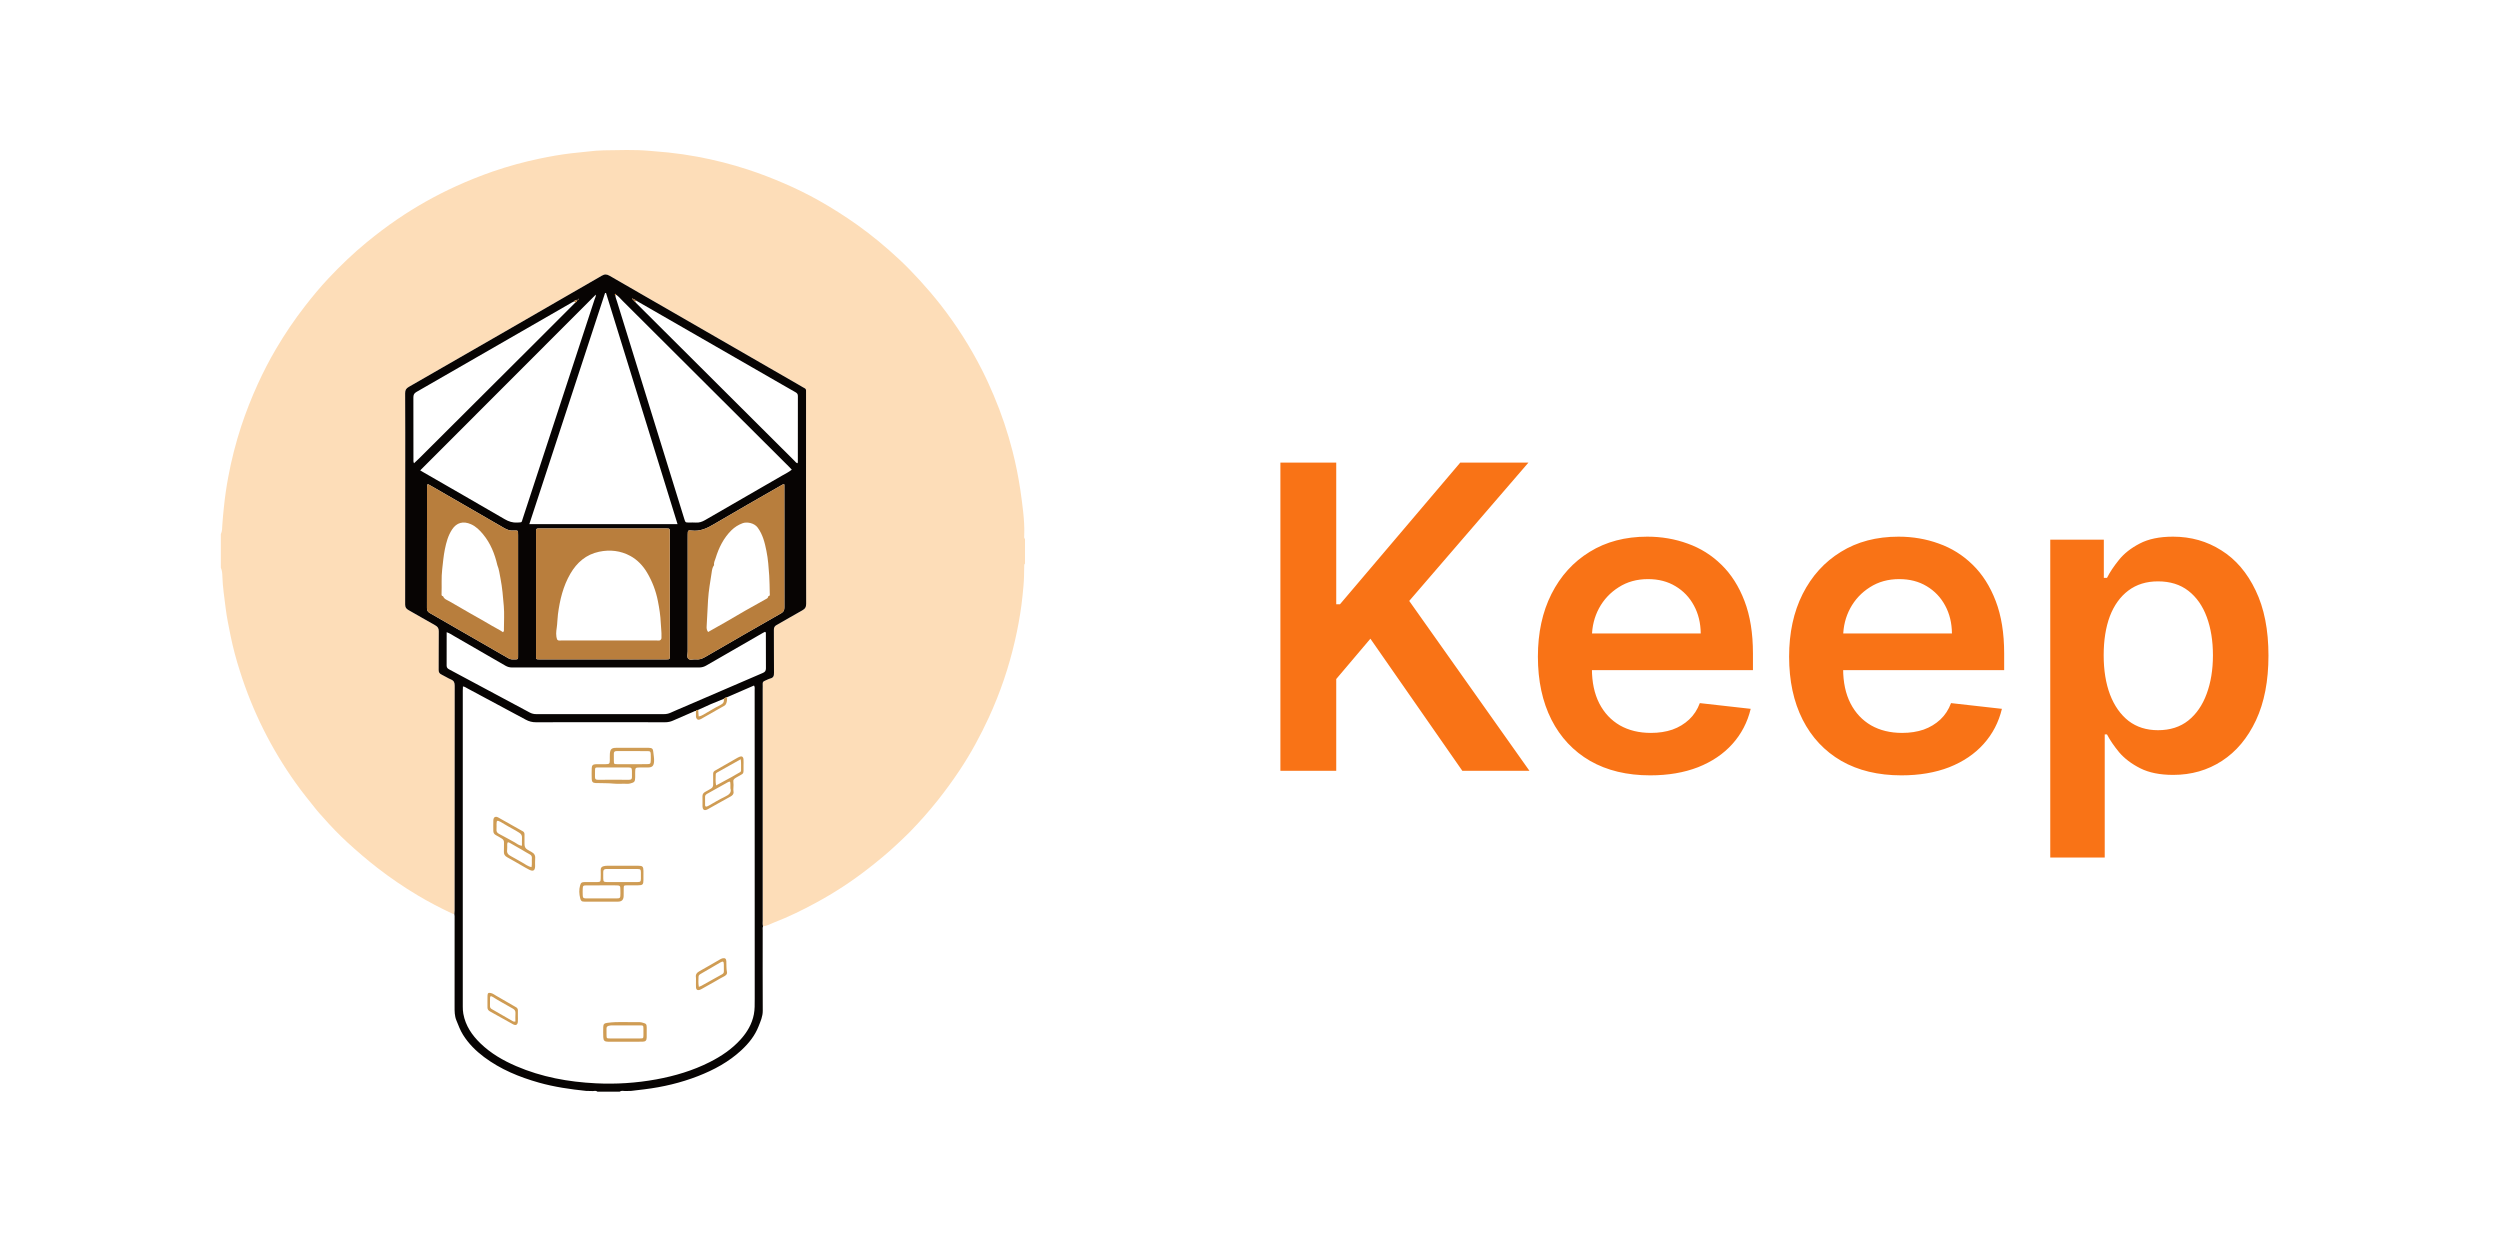 <svg width="600" height="300" viewBox="0 0 600 300" fill="none" xmlns="http://www.w3.org/2000/svg">
<path d="M307.296 185V111.029H320.696V145.017H321.599L350.458 111.029H366.819L338.213 144.222L367.072 185H350.963L328.895 153.288L320.696 162.968V185H307.296ZM396.039 186.084C390.477 186.084 385.673 184.928 381.628 182.616C377.607 180.281 374.513 176.982 372.346 172.72C370.178 168.434 369.095 163.389 369.095 157.586C369.095 151.879 370.178 146.871 372.346 142.561C374.537 138.226 377.595 134.855 381.52 132.447C385.445 130.015 390.056 128.799 395.353 128.799C398.772 128.799 401.999 129.353 405.033 130.461C408.091 131.545 410.788 133.23 413.123 135.518C415.483 137.805 417.337 140.719 418.686 144.258C420.034 147.774 420.708 151.964 420.708 156.828V160.837H375.235V152.024H408.175C408.151 149.52 407.609 147.292 406.55 145.342C405.49 143.367 404.009 141.814 402.107 140.683C400.229 139.551 398.038 138.985 395.534 138.985C392.861 138.985 390.513 139.635 388.491 140.935C386.468 142.212 384.891 143.897 383.759 145.992C382.651 148.063 382.085 150.338 382.061 152.818V160.512C382.061 163.738 382.651 166.507 383.831 168.819C385.011 171.106 386.661 172.864 388.779 174.092C390.898 175.296 393.379 175.898 396.22 175.898C398.122 175.898 399.844 175.633 401.385 175.104C402.926 174.55 404.262 173.743 405.394 172.684C406.526 171.624 407.381 170.312 407.958 168.747L420.167 170.119C419.396 173.346 417.927 176.163 415.76 178.571C413.617 180.955 410.872 182.809 407.525 184.133C404.178 185.433 400.349 186.084 396.039 186.084ZM456.33 186.084C450.768 186.084 445.964 184.928 441.919 182.616C437.898 180.281 434.804 176.982 432.636 172.72C430.469 168.434 429.386 163.389 429.386 157.586C429.386 151.879 430.469 146.871 432.636 142.561C434.828 138.226 437.886 134.855 441.811 132.447C445.735 130.015 450.347 128.799 455.644 128.799C459.063 128.799 462.29 129.353 465.324 130.461C468.382 131.545 471.079 133.23 473.414 135.518C475.774 137.805 477.628 140.719 478.977 144.258C480.325 147.774 480.999 151.964 480.999 156.828V160.837H435.526V152.024H468.466C468.442 149.52 467.9 147.292 466.841 145.342C465.781 143.367 464.3 141.814 462.398 140.683C460.52 139.551 458.329 138.985 455.825 138.985C453.152 138.985 450.804 139.635 448.781 140.935C446.759 142.212 445.182 143.897 444.05 145.992C442.942 148.063 442.376 150.338 442.352 152.818V160.512C442.352 163.738 442.942 166.507 444.122 168.819C445.302 171.106 446.951 172.864 449.07 174.092C451.189 175.296 453.669 175.898 456.511 175.898C458.413 175.898 460.135 175.633 461.676 175.104C463.217 174.55 464.553 173.743 465.685 172.684C466.817 171.624 467.671 170.312 468.249 168.747L480.457 170.119C479.687 173.346 478.218 176.163 476.051 178.571C473.908 180.955 471.163 182.809 467.816 184.133C464.469 185.433 460.64 186.084 456.33 186.084ZM492.061 205.804V129.522H504.919V138.696H505.677C506.351 137.348 507.303 135.915 508.531 134.398C509.759 132.857 511.42 131.545 513.515 130.461C515.61 129.353 518.283 128.799 521.533 128.799C525.819 128.799 529.684 129.895 533.127 132.086C536.595 134.253 539.34 137.468 541.362 141.73C543.409 145.968 544.432 151.169 544.432 157.333C544.432 163.425 543.433 168.602 541.435 172.864C539.436 177.126 536.715 180.377 533.272 182.616C529.829 184.856 525.928 185.975 521.569 185.975C518.391 185.975 515.754 185.445 513.659 184.386C511.565 183.327 509.879 182.05 508.603 180.557C507.351 179.04 506.376 177.608 505.677 176.259H505.135V205.804H492.061ZM504.883 157.261C504.883 160.849 505.388 163.991 506.4 166.688C507.435 169.385 508.916 171.492 510.842 173.009C512.793 174.502 515.152 175.248 517.921 175.248C520.811 175.248 523.231 174.477 525.181 172.936C527.132 171.371 528.601 169.24 529.588 166.543C530.599 163.822 531.105 160.728 531.105 157.261C531.105 153.818 530.611 150.76 529.624 148.087C528.637 145.414 527.168 143.319 525.217 141.802C523.267 140.285 520.835 139.527 517.921 139.527C515.128 139.527 512.756 140.261 510.806 141.73C508.856 143.199 507.375 145.258 506.363 147.906C505.376 150.555 504.883 153.673 504.883 157.261Z" fill="#F97316"/>
<g clip-path="url(#clip0_84_12482)">
<path d="M246 129.37V135.267C245.788 135.432 245.817 135.67 245.812 135.897C245.778 137.43 245.786 138.961 245.646 140.497C245.504 142.055 245.361 143.616 245.154 145.161C244.77 148.065 244.236 150.951 243.577 153.81C242.134 160.12 240.044 166.265 237.341 172.148C235.311 176.547 233.006 180.809 230.318 184.849C228.668 187.325 226.918 189.729 225.069 192.062C222.952 194.722 220.701 197.273 218.324 199.704C217.322 200.737 216.249 201.701 215.204 202.691C213.036 204.741 210.733 206.616 208.391 208.45C204.416 211.551 200.186 214.313 195.746 216.706C192.521 218.455 189.22 220.072 185.789 221.39C184.912 221.728 184.09 222.247 183.116 222.305C182.968 221.856 183.041 221.395 183.041 220.941C183.037 202.442 183.037 183.942 183.041 165.442C183.041 165.017 183.065 164.589 183.041 164.165C183.016 163.78 183.161 163.553 183.518 163.415C183.975 163.237 184.405 162.968 184.876 162.849C185.635 162.652 185.763 162.201 185.756 161.485C185.719 158.045 185.756 154.606 185.727 151.172C185.727 150.613 185.886 150.287 186.386 150.012C188.447 148.864 190.468 147.645 192.533 146.506C193.204 146.135 193.478 145.729 193.476 144.923C193.448 128.093 193.441 111.263 193.455 94.433C193.455 94.237 193.442 94.04 193.455 93.844C193.482 93.511 193.367 93.288 193.053 93.141C192.757 93.003 192.484 92.816 192.199 92.649C176.895 83.833 161.595 75.012 146.298 66.187C145.632 65.803 145.15 65.757 144.456 66.158C129.022 75.079 113.578 83.976 98.122 92.849C97.47 93.223 97.235 93.615 97.235 94.375C97.272 100.665 97.257 106.949 97.257 113.235C97.257 123.844 97.25 134.452 97.237 145.061C97.237 145.76 97.485 146.107 98.055 146.425C100.2 147.624 102.309 148.882 104.459 150.074C105.083 150.419 105.318 150.815 105.308 151.531C105.269 154.609 105.308 157.687 105.277 160.764C105.272 161.341 105.46 161.649 105.967 161.894C106.737 162.256 107.445 162.747 108.233 163.074C108.951 163.376 109.13 163.816 109.129 164.573C109.106 182.549 109.1 200.524 109.111 218.5C109.111 218.795 109.077 219.09 109.06 219.379C108.863 219.38 108.668 219.333 108.493 219.243C105.684 217.908 102.918 216.491 100.252 214.889C96.882 212.877 93.638 210.663 90.536 208.26C88.058 206.33 85.681 204.289 83.371 202.173C81.327 200.283 79.387 198.285 77.558 196.189C77.04 195.599 76.489 195.039 76.002 194.426C74.299 192.28 72.554 190.166 70.969 187.925C65.126 179.747 60.612 170.702 57.593 161.122C56.688 158.329 55.937 155.49 55.343 152.615C54.88 150.32 54.4 148.031 54.123 145.698C53.835 143.275 53.448 140.865 53.373 138.419C53.352 137.689 53.316 136.938 53 136.25V128.191C53.358 127.471 53.313 126.669 53.361 125.915C53.451 124.449 53.608 122.994 53.755 121.536C53.999 119.169 54.341 116.817 54.78 114.482C55.544 110.375 56.577 106.322 57.875 102.35C59.024 98.874 60.362 95.464 61.885 92.134C63.196 89.244 64.661 86.425 66.273 83.69C68.358 80.138 70.671 76.723 73.197 73.468C74.985 71.17 76.835 68.924 78.826 66.811C81.699 63.764 84.713 60.853 87.963 58.188C90.343 56.236 92.782 54.372 95.324 52.644C99.818 49.581 104.567 46.909 109.52 44.657C112.385 43.356 115.302 42.189 118.269 41.157C121.951 39.892 125.709 38.859 129.521 38.064C132.011 37.539 134.517 37.097 137.048 36.795C138.411 36.632 139.779 36.525 141.138 36.364C142.4 36.202 143.67 36.106 144.942 36.078C148.578 36.035 152.217 35.875 155.855 36.197C157.349 36.331 158.847 36.436 160.341 36.59C162.713 36.84 165.069 37.182 167.41 37.616C171.526 38.381 175.587 39.417 179.565 40.718C182.49 41.679 185.357 42.789 188.185 44.011C191.015 45.226 193.78 46.588 196.467 48.09C199.662 49.891 202.76 51.856 205.749 53.978C209.302 56.502 212.636 59.292 215.817 62.257C217.54 63.863 219.18 65.557 220.772 67.303C222.493 69.19 224.149 71.128 225.722 73.131C229.571 78.057 232.93 83.347 235.748 88.924C236.739 90.874 237.635 92.876 238.494 94.894C240.344 99.257 241.859 103.755 243.026 108.347C243.798 111.379 244.415 114.449 244.875 117.544C245.138 119.313 245.367 121.087 245.565 122.868C245.762 124.713 245.89 126.578 245.813 128.444C245.803 128.754 245.716 129.103 246 129.37Z" fill="#FDDDB8"/>
<path d="M193.451 94.425C193.451 94.228 193.438 94.032 193.451 93.835C193.478 93.503 193.363 93.28 193.049 93.132C192.753 92.995 192.48 92.808 192.195 92.641C176.894 83.829 161.595 75.011 146.298 66.187C145.632 65.803 145.15 65.756 144.456 66.157C129.022 75.079 113.578 83.976 98.122 92.848C97.47 93.223 97.235 93.614 97.235 94.375C97.272 100.665 97.257 106.948 97.257 113.234C97.257 123.843 97.251 134.452 97.237 145.061C97.237 145.76 97.485 146.106 98.055 146.425C100.2 147.624 102.309 148.882 104.459 150.073C105.083 150.418 105.318 150.814 105.308 151.531C105.269 154.608 105.308 157.686 105.278 160.764C105.272 161.34 105.46 161.648 105.967 161.894C106.737 162.255 107.445 162.747 108.233 163.073C108.951 163.376 109.13 163.815 109.129 164.572C109.106 182.548 109.1 200.524 109.111 218.499C109.111 218.794 109.077 219.089 109.06 219.378C109.084 219.539 109.1 219.701 109.108 219.864C109.108 227.097 109.106 234.331 109.101 241.565C109.101 242.693 109.085 243.796 109.534 244.893C110.016 246.072 110.45 247.27 111.131 248.358C112.451 250.469 114.185 252.198 116.166 253.683C120.129 256.65 124.621 258.499 129.354 259.833C133.057 260.875 136.847 261.421 140.664 261.817L142.284 261.853C142.669 261.804 143.055 261.729 143.396 261.998H148.716C149.119 261.703 149.571 261.81 150.013 261.846L151.448 261.819C152.521 261.691 153.594 261.568 154.667 261.435C159.071 260.89 163.364 259.883 167.504 258.273C171.346 256.779 174.935 254.847 177.973 252.011C179.715 250.386 181.187 248.549 182.059 246.316C182.525 245.123 183.069 243.957 183.061 242.595C183.024 236.184 183.043 229.773 183.047 223.362C183.047 223.006 182.985 222.642 183.119 222.293C182.971 221.845 183.044 221.384 183.044 220.93C183.04 202.43 183.04 183.931 183.044 165.431C183.044 165.005 183.068 164.578 183.044 164.153C183.019 163.769 183.164 163.542 183.521 163.403C183.978 163.226 184.408 162.956 184.879 162.837C185.638 162.641 185.766 162.19 185.759 161.474C185.722 158.034 185.759 154.594 185.73 151.16C185.73 150.602 185.889 150.276 186.389 150C188.45 148.853 190.471 147.634 192.536 146.495C193.207 146.124 193.481 145.717 193.479 144.911C193.446 128.084 193.437 111.255 193.451 94.425ZM145.219 70.301L145.454 70.334C151.163 88.79 156.882 107.275 162.61 125.792H127.039C133.113 107.256 139.174 88.759 145.219 70.301ZM128.647 127.353C128.636 126.976 128.827 126.823 129.188 126.833C129.418 126.84 129.647 126.833 129.878 126.833H159.889C160.739 126.844 160.752 126.844 160.753 127.704C160.757 137.587 160.757 147.469 160.753 157.352C160.753 158.246 160.742 158.254 159.825 158.254C154.774 158.254 149.723 158.254 144.672 158.254H129.716C128.561 158.254 128.645 158.314 128.645 157.198V127.942C128.645 127.746 128.654 127.549 128.647 127.353ZM138.747 71.805C138.752 71.802 138.758 71.8 138.764 71.799C138.797 71.79 138.831 71.79 138.863 71.799C138.863 71.799 138.863 71.792 138.863 71.789H138.874C138.873 71.777 138.873 71.764 138.874 71.752C138.874 71.752 138.874 71.744 138.874 71.741V71.732C138.875 71.728 138.878 71.723 138.881 71.719C138.883 71.715 138.887 71.712 138.89 71.709C138.897 71.704 138.904 71.701 138.912 71.7H138.926H138.951C138.951 71.7 138.951 71.748 138.942 71.757C138.936 71.76 138.931 71.764 138.925 71.766L138.909 71.775L138.869 71.789V71.806H138.854C138.852 71.823 138.849 71.839 138.845 71.856C138.843 71.865 138.839 71.874 138.834 71.881C138.826 71.898 138.814 71.913 138.799 71.924C138.793 71.929 138.787 71.932 138.78 71.934C138.76 71.944 138.738 71.948 138.716 71.947C138.699 71.947 138.664 71.895 138.67 71.882C138.676 71.865 138.686 71.849 138.7 71.835C138.713 71.822 138.729 71.811 138.747 71.805ZM99.358 111.187C99.17 110.794 99.224 110.499 99.224 110.223C99.224 105.282 99.233 100.341 99.211 95.399C99.211 94.775 99.363 94.402 99.937 94.073C112.382 86.931 124.819 79.775 137.247 72.604C137.389 72.523 137.543 72.458 137.686 72.386C137.892 72.139 138.162 72.024 138.554 71.932C138.538 72.325 138.325 72.47 138.095 72.604C135.201 75.499 132.307 78.394 129.413 81.289C119.81 90.869 110.206 100.444 100.599 110.015C100.217 110.401 99.814 110.758 99.358 111.187ZM100.851 112.891L142.985 70.716C143.07 71.092 142.835 71.441 142.718 71.797C136.972 89.36 131.217 106.92 125.454 124.477C125.135 125.451 125.364 125.337 124.174 125.414C123.044 125.486 122.094 125.17 121.119 124.603C114.605 120.812 108.063 117.065 101.531 113.299C101.249 113.137 100.973 112.965 100.851 112.892V112.891ZM103.147 147.124C102.659 146.844 102.468 146.52 102.469 145.955C102.485 136.362 102.491 126.769 102.485 117.176C102.463 116.829 102.52 116.483 102.653 116.162C103.208 116.474 103.692 116.74 104.171 117.016C109.766 120.241 115.359 123.47 120.948 126.703C121.682 127.13 122.405 127.421 123.262 127.321C123.492 127.307 123.723 127.31 123.952 127.331C124.002 127.328 124.051 127.335 124.098 127.352C124.145 127.369 124.187 127.396 124.223 127.431C124.259 127.465 124.286 127.507 124.305 127.553C124.323 127.6 124.331 127.649 124.328 127.699C124.34 127.96 124.344 128.222 124.344 128.485C124.344 138.013 124.344 147.54 124.344 157.068C124.344 158.38 124.468 158.239 123.108 158.265C122.715 158.275 122.327 158.172 121.99 157.97C115.712 154.346 109.431 150.731 103.147 147.124ZM181.131 239.825C181.131 241.036 181.158 242.247 180.927 243.443C180.479 245.762 179.324 247.713 177.765 249.447C175.676 251.772 173.129 253.488 170.36 254.889C166.293 256.946 161.971 258.231 157.5 259.053C152.721 259.924 147.857 260.24 143.005 259.994C136.411 259.671 129.988 258.499 123.892 255.875C120.739 254.519 117.794 252.817 115.312 250.414C113.271 248.44 111.72 246.171 111.199 243.31C111.101 242.729 111.057 242.141 111.067 241.552C111.067 216.277 111.067 191.001 111.067 165.724C111.067 165.409 111.092 165.096 111.108 164.741C111.551 164.797 111.837 165.03 112.144 165.194C116.827 167.696 121.505 170.204 126.178 172.72C126.919 173.134 127.754 173.348 128.603 173.341C138.94 173.317 149.276 173.317 159.613 173.341C160.267 173.349 160.915 173.215 161.512 172.948C163.098 172.241 164.693 171.555 166.288 170.869C166.525 170.771 166.749 170.608 167.027 170.623L167.051 170.589C167.06 170.578 167.069 170.569 167.079 170.56C167.094 170.543 167.111 170.527 167.13 170.514L167.158 170.496L167.185 170.479L167.215 170.464L167.247 170.449L167.275 170.44L167.306 170.43L167.398 170.405L167.445 170.394C167.486 170.386 167.526 170.378 167.567 170.368C169.587 169.414 171.633 168.517 173.72 167.714C173.961 167.537 174.206 167.369 174.508 167.321L180.966 164.524C181.203 164.917 181.118 165.255 181.118 165.576C181.126 190.323 181.131 215.073 181.133 239.825H181.131ZM183.077 161.509C176.748 164.215 170.427 166.938 164.111 169.678C163.058 170.132 161.997 170.569 160.959 171.046C160.454 171.278 159.903 171.396 159.347 171.389C149.14 171.379 138.933 171.379 128.725 171.389C128.169 171.4 127.62 171.267 127.13 171.004C120.717 167.561 114.3 164.126 107.879 160.699C107.485 160.487 107.181 160.282 107.19 159.75C107.21 157.133 107.2 154.515 107.2 151.729C107.941 151.975 108.443 152.347 108.973 152.65C113.096 155.017 117.213 157.393 121.324 159.778C121.803 160.06 122.351 160.204 122.908 160.195C137.875 160.184 152.841 160.184 167.807 160.195C168.427 160.194 169.035 160.02 169.563 159.693C174.073 157.08 178.589 154.477 183.111 151.884C183.277 151.785 183.453 151.71 183.604 151.635C183.885 151.766 183.808 151.986 183.808 152.162C183.813 154.914 183.798 157.666 183.823 160.418C183.812 160.998 183.616 161.281 183.077 161.509ZM187.52 147.159C181.396 150.646 175.288 154.16 169.195 157.701C168.485 158.113 167.778 158.351 166.966 158.256C166.358 158.186 165.597 158.532 165.175 158.082C164.801 157.682 165.049 156.954 165.048 156.372C165.041 147.468 165.041 138.563 165.048 129.658C165.048 129.2 165.048 128.742 165.054 128.282C165.066 127.318 165.079 127.219 166.033 127.332C167.975 127.561 169.568 126.851 171.193 125.892C176.584 122.711 182.03 119.624 187.458 116.503C187.655 116.392 187.819 116.217 188.246 116.245V118.813C188.246 127.783 188.249 136.753 188.255 145.724C188.251 146.358 188.154 146.799 187.52 147.159ZM187.775 114.107C181.587 117.684 175.388 121.241 169.207 124.828C168.499 125.24 167.799 125.477 166.98 125.418C166.458 125.377 165.931 125.411 165.404 125.408C164.502 125.408 164.495 125.408 164.215 124.501C160.461 112.374 156.709 100.246 152.958 88.117C151.325 82.832 149.69 77.549 148.053 72.267C147.909 71.801 147.699 71.349 147.686 70.847C147.574 70.771 147.512 70.628 147.607 70.553C147.618 70.542 147.631 70.534 147.646 70.529C147.66 70.525 147.675 70.523 147.69 70.525C147.707 70.528 147.722 70.537 147.734 70.551C147.737 70.553 147.741 70.557 147.743 70.561C147.76 70.58 147.774 70.602 147.786 70.624C147.798 70.644 147.808 70.665 147.82 70.683C147.832 70.702 147.829 70.697 147.834 70.703V70.709C147.885 70.743 147.933 70.779 147.986 70.815C148.039 70.851 148.077 70.883 148.121 70.918C148.164 70.954 148.21 70.99 148.254 71.027L148.323 71.088L148.414 71.171C148.513 71.258 148.602 71.349 148.693 71.44C148.957 71.707 149.209 71.988 149.474 72.253C162.782 85.51 176.085 98.772 189.383 112.039C189.59 112.246 189.786 112.462 190.031 112.72C189.318 113.3 188.525 113.674 187.775 114.107ZM191.482 110.951C191.466 111.031 191.44 111.108 191.404 111.18C191.06 111.109 190.886 110.812 190.669 110.596C182.408 102.366 174.148 94.134 165.892 85.9C161.484 81.506 157.075 77.113 152.663 72.722C152.571 72.629 152.491 72.525 152.406 72.427C152.339 72.398 152.279 72.354 152.23 72.299C152.181 72.245 152.144 72.18 152.123 72.109C152.054 72.09 151.991 72.054 151.939 72.004C151.888 71.955 151.849 71.893 151.827 71.825C151.783 71.782 151.697 71.709 151.703 71.702C151.789 71.578 151.857 71.653 151.92 71.733C151.958 71.736 151.996 71.742 152.033 71.751C152.067 71.76 152.1 71.773 152.131 71.789C152.147 71.797 152.163 71.806 152.178 71.817C152.19 71.824 152.201 71.833 152.211 71.843C152.211 71.843 152.211 71.843 152.217 71.843C152.247 71.868 152.273 71.897 152.294 71.929C152.323 71.933 152.35 71.938 152.377 71.945C152.403 71.952 152.431 71.959 152.457 71.968C152.486 71.978 152.515 71.992 152.541 72.008C152.553 72.015 152.564 72.023 152.575 72.031L152.583 72.038C152.594 72.047 152.605 72.057 152.615 72.068L152.63 72.085L152.647 72.106C152.65 72.111 152.654 72.116 152.657 72.121C152.661 72.127 152.664 72.133 152.667 72.139L187.497 92.176C188.633 92.829 189.763 93.488 190.909 94.127C191.282 94.334 191.493 94.564 191.492 95.038C191.484 100.349 191.488 105.651 191.482 110.951Z" fill="#070403"/>
<path d="M160.751 127.699C160.751 126.839 160.738 126.839 159.887 126.829H129.876C129.647 126.829 129.417 126.837 129.187 126.829C128.825 126.819 128.634 126.972 128.646 127.348C128.653 127.545 128.646 127.742 128.646 127.938V157.194C128.646 158.311 128.561 158.251 129.717 158.251H144.672C149.723 158.251 154.774 158.251 159.825 158.251C160.743 158.251 160.753 158.243 160.753 157.349C160.755 147.468 160.755 137.585 160.751 127.699ZM158.753 153.073C158.753 153.086 158.753 153.1 158.753 153.114C158.752 153.228 158.718 153.341 158.654 153.436C158.648 153.446 158.641 153.455 158.632 153.464C158.617 153.483 158.6 153.501 158.582 153.518C158.573 153.529 158.562 153.541 158.552 153.551C158.517 153.589 158.478 153.622 158.434 153.649C158.425 153.656 158.414 153.662 158.404 153.667C158.36 153.69 158.314 153.707 158.266 153.719H158.243H158.219C158.195 153.723 158.171 153.726 158.148 153.728C157.989 153.743 157.823 153.718 157.664 153.719C149.993 153.723 142.322 153.723 134.651 153.719C134.335 153.719 133.986 153.817 133.732 153.516C133.354 152.568 133.484 151.569 133.62 150.629C133.776 149.562 133.769 148.488 133.909 147.421C134.356 143.991 135.148 140.67 136.9 137.666C138.454 135.002 140.665 133.07 143.784 132.416C146.394 131.87 148.947 132.154 151.288 133.431C152.973 134.351 154.295 135.75 155.282 137.399C156.537 139.512 157.42 141.825 157.891 144.236C158.239 145.985 158.515 147.756 158.588 149.555C158.631 150.627 158.797 151.695 158.754 152.775C158.754 152.796 158.754 152.819 158.754 152.841C158.751 152.925 158.755 153.002 158.753 153.076V153.073Z" fill="#B97E3D"/>
<path d="M188.241 118.817V116.249C187.815 116.221 187.65 116.396 187.453 116.507C182.026 119.628 176.58 122.715 171.189 125.897C169.564 126.855 167.971 127.567 166.028 127.336C165.075 127.223 165.062 127.323 165.05 128.286C165.044 128.744 165.044 129.202 165.044 129.662C165.044 138.567 165.044 147.472 165.044 156.376C165.044 156.958 164.797 157.686 165.171 158.087C165.593 158.537 166.353 158.185 166.961 158.26C167.774 158.359 168.48 158.117 169.191 157.705C175.286 154.167 181.394 150.653 187.515 147.163C188.15 146.802 188.246 146.36 188.246 145.73C188.237 136.759 188.236 127.788 188.241 118.817ZM184.374 143.103C184.37 143.218 184.337 143.329 184.277 143.427C184.217 143.525 184.132 143.605 184.032 143.66C182.299 144.626 180.563 145.586 178.84 146.57C177.287 147.454 175.754 148.379 174.203 149.271C172.801 150.078 171.388 150.866 169.945 151.68C169.628 151.271 169.566 150.834 169.592 150.384C169.717 148.239 169.804 146.093 169.935 143.948C170.067 141.763 170.467 139.624 170.786 137.475C170.878 136.844 170.954 136.182 171.371 135.642C171.272 135.026 171.584 134.493 171.753 133.94C172.518 131.45 173.648 129.155 175.522 127.288C176.291 126.527 177.216 125.941 178.233 125.568C179.213 125.203 181.001 125.47 181.843 126.623C183.089 128.322 183.548 130.266 183.946 132.238C184.34 134.18 184.475 136.157 184.613 138.14C184.711 139.542 184.699 140.939 184.74 142.337C184.749 142.638 184.876 143.031 184.374 143.103Z" fill="#B87E3D"/>
<path d="M124.337 157.068C124.337 147.54 124.337 138.013 124.337 128.485C124.337 128.223 124.337 127.961 124.321 127.699C124.324 127.65 124.316 127.6 124.298 127.554C124.28 127.509 124.253 127.467 124.218 127.432C124.183 127.398 124.141 127.371 124.095 127.353C124.049 127.336 123.999 127.328 123.95 127.331C123.721 127.31 123.49 127.307 123.26 127.321C122.403 127.42 121.684 127.13 120.946 126.703C115.363 123.458 109.771 120.229 104.169 117.016C103.69 116.74 103.206 116.474 102.651 116.162C102.518 116.483 102.461 116.829 102.484 117.175C102.484 126.769 102.478 136.362 102.467 145.955C102.467 146.52 102.657 146.839 103.145 147.124C109.43 150.727 115.708 154.341 121.98 157.964C122.316 158.166 122.704 158.269 123.097 158.259C124.461 158.238 124.337 158.38 124.337 157.068ZM120.722 151.731C119.919 151.158 119 150.748 118.141 150.231C116.378 149.177 114.581 148.183 112.796 147.168C111.153 146.233 109.522 145.274 107.883 144.33C107.306 143.997 106.603 143.814 106.336 143.09C105.956 143.063 105.963 142.785 105.973 142.519C106.05 140.564 105.897 138.611 106.126 136.649C106.314 135.035 106.444 133.412 106.77 131.818C107.11 130.156 107.546 128.524 108.499 127.074C109.6 125.403 111.18 125.002 113.023 125.81C114.23 126.338 115.138 127.259 115.945 128.235C117.725 130.39 118.737 132.927 119.362 135.628C119.784 136.663 119.911 137.77 120.123 138.853C120.548 141.025 120.725 143.235 120.911 145.438C121.063 147.259 120.949 149.103 120.942 150.942C120.939 151.178 121.034 151.459 120.722 151.731Z" fill="#B87E3D"/>
<path d="M167.57 170.355C167.606 170.864 167.643 171.375 167.683 171.943C168.246 171.873 168.653 171.594 169.062 171.365C170.336 170.656 171.562 169.854 172.87 169.219C173.591 168.869 173.831 168.433 173.72 167.706C173.962 167.53 174.206 167.361 174.509 167.312C174.509 167.804 174.5 168.285 174.324 168.755C174.226 169.014 174.097 169.23 173.864 169.363C171.979 170.444 170.096 171.525 168.197 172.583C167.662 172.878 167.263 172.737 167.085 172.263C167.039 172.108 167.018 171.946 167.025 171.783C167.017 171.39 167.025 170.997 167.025 170.611C167.158 170.42 167.372 170.406 167.57 170.355Z" fill="#CF9C54"/>
<path d="M138.095 72.606C138.019 72.42 137.849 72.409 137.686 72.388C137.892 72.142 138.162 72.026 138.554 71.934C138.538 72.328 138.325 72.472 138.095 72.606Z" fill="#B87E3D"/>
<path d="M152.679 72.15L152.407 72.428C152.339 72.399 152.279 72.355 152.23 72.3C152.181 72.246 152.144 72.181 152.123 72.111L152.305 71.939C152.455 71.965 152.597 72.004 152.679 72.15Z" fill="#A4692F"/>
<path d="M152.123 72.111C152.054 72.091 151.991 72.055 151.939 72.006C151.888 71.956 151.849 71.895 151.827 71.827L151.926 71.734C152.001 71.736 152.075 71.756 152.141 71.791C152.207 71.827 152.264 71.878 152.307 71.94L152.123 72.111Z" fill="#A4692F"/>
<path d="M147.686 70.849C147.574 70.772 147.512 70.629 147.608 70.554C147.736 70.456 147.775 70.633 147.839 70.711L147.686 70.849Z" fill="#DF7001"/>
<path d="M138.86 71.791C138.853 71.879 138.817 71.945 138.72 71.944C138.703 71.944 138.668 71.891 138.674 71.878C138.691 71.843 138.721 71.816 138.757 71.802C138.794 71.788 138.834 71.789 138.871 71.804L138.86 71.791Z" fill="#B87E3D"/>
<path d="M151.83 71.829C151.785 71.786 151.699 71.713 151.705 71.704C151.791 71.58 151.859 71.656 151.922 71.736C151.892 71.768 151.861 71.798 151.83 71.829Z" fill="#A4692F"/>
<path d="M138.874 71.804C138.86 71.723 138.887 71.686 138.953 71.7C138.953 71.7 138.953 71.748 138.944 71.757C138.918 71.772 138.89 71.784 138.86 71.791L138.874 71.804Z" fill="#B87E3D"/>
<path d="M156.794 180.502C156.733 179.703 156.513 179.486 155.687 179.477C154.345 179.463 153.001 179.477 151.657 179.477C150.411 179.477 149.165 179.477 147.92 179.477C146.8 179.477 146.458 179.772 146.368 180.887C146.327 181.407 146.368 181.933 146.355 182.46C146.336 183.305 146.25 183.39 145.369 183.401C144.581 183.412 143.793 183.388 143.005 183.41C142.315 183.43 142.035 183.688 142.013 184.348C141.985 185.232 141.985 186.117 142.013 186.996C142.032 187.621 142.303 187.905 142.909 187.927C144.41 187.985 145.909 187.927 147.414 188.079C148.425 188.177 149.469 188.052 150.498 188.114C150.76 188.125 151.022 188.097 151.275 188.029C152.26 187.786 152.426 187.597 152.444 186.555C152.451 186.131 152.444 185.705 152.444 185.278C152.457 184.267 152.513 184.206 153.485 184.196C154.141 184.188 154.797 184.196 155.456 184.196C156.547 184.19 156.907 183.823 156.977 182.752C157.037 181.978 156.852 181.248 156.794 180.502ZM150.96 187.147C149.715 187.129 148.47 187.141 147.224 187.141C145.977 187.141 144.732 187.126 143.487 187.147C142.98 187.156 142.771 186.965 142.797 186.459C142.823 185.936 142.788 185.412 142.806 184.886C142.829 184.222 142.853 184.192 143.569 184.187C145.244 184.174 146.913 184.187 148.585 184.187C149.339 184.187 150.092 184.172 150.846 184.192C151.536 184.211 151.634 184.317 151.661 185.001C151.679 185.493 151.643 185.984 151.668 186.476C151.691 186.992 151.451 187.155 150.96 187.147ZM156.182 182.476C156.163 183.292 156.083 183.384 155.277 183.393C154.859 183.398 154.441 183.4 154.023 183.4H153.835C153.103 183.4 152.37 183.4 151.638 183.4H150.583C149.755 183.4 148.926 183.4 148.097 183.4C147.359 183.391 147.344 183.368 147.327 182.607C147.315 182.051 147.345 181.494 147.32 180.936C147.297 180.419 147.532 180.255 148.025 180.257C150.488 180.27 152.942 180.257 155.401 180.266C156.038 180.266 156.15 180.395 156.179 181.008C156.206 181.495 156.197 181.986 156.185 182.476H156.182Z" fill="#CF9C54"/>
<path d="M154.429 209.04C154.419 207.981 154.223 207.779 153.166 207.776C150.703 207.77 148.248 207.776 145.79 207.776C145.497 207.776 145.205 207.809 144.918 207.874C144.379 207.995 144.144 208.276 144.168 208.836C144.197 209.524 144.19 210.212 144.168 210.9C144.145 211.588 144.043 211.673 143.344 211.697C142.852 211.713 142.359 211.697 141.866 211.697C141.341 211.697 140.817 211.685 140.29 211.697C139.609 211.717 139.416 211.839 139.228 212.483C138.932 213.508 138.986 214.547 139.243 215.574C139.405 216.226 139.592 216.393 140.259 216.396C142.946 216.408 145.635 216.414 148.322 216.396C149.225 216.389 149.639 215.959 149.676 215.069C149.704 214.448 149.67 213.825 149.688 213.201C149.706 212.524 149.733 212.494 150.429 212.482C151.315 212.466 152.202 212.482 153.089 212.476C154.245 212.469 154.419 212.302 154.427 211.188C154.434 210.476 154.435 209.759 154.429 209.04ZM148.901 214.401C148.895 215.604 148.882 215.621 147.712 215.623C145.585 215.623 143.46 215.623 141.334 215.623C141.105 215.623 140.875 215.634 140.645 215.623C140.003 215.588 139.888 215.493 139.857 214.885C139.832 214.332 139.832 213.774 139.857 213.221C139.886 212.616 140 212.502 140.645 212.493C141.92 212.474 143.195 212.487 144.471 212.487C145.517 212.487 146.564 212.487 147.611 212.487C148.892 212.487 148.892 212.487 148.892 213.812L148.901 214.401ZM153.819 210.891C153.794 211.579 153.697 211.683 153.004 211.693C151.762 211.71 150.518 211.698 149.275 211.698C148.915 211.698 148.556 211.698 148.191 211.698H148.119C147.585 211.698 147.05 211.698 146.517 211.698C146.222 211.698 145.933 211.698 145.641 211.691C144.895 211.681 144.8 211.577 144.779 210.836C144.763 210.314 144.779 209.791 144.779 209.269C144.773 208.778 145.017 208.561 145.502 208.561C148.02 208.561 150.538 208.553 153.056 208.567C153.682 208.567 153.79 208.699 153.817 209.324C153.839 209.846 153.837 210.369 153.819 210.891Z" fill="#CF9C54"/>
<path d="M127.495 204.428L127.376 204.364L127.278 204.311L127.179 204.258C126.656 203.973 126.342 203.776 126.154 203.537L126.131 203.507C126.037 203.377 125.973 203.229 125.941 203.073C125.932 203.033 125.924 202.991 125.917 202.948V202.929C125.912 202.899 125.908 202.868 125.905 202.837C125.905 202.821 125.905 202.805 125.901 202.789C125.896 202.772 125.901 202.738 125.894 202.711C125.894 202.652 125.886 202.589 125.883 202.523C125.883 202.505 125.883 202.485 125.883 202.465C125.883 202.446 125.883 202.406 125.883 202.375C125.883 202.365 125.883 202.354 125.883 202.343C125.883 202.306 125.883 202.269 125.883 202.229C125.883 202.057 125.883 201.864 125.883 201.64C125.883 201.378 125.883 201.116 125.883 200.853C125.883 200.657 125.883 200.46 125.883 200.264C125.883 199.949 125.801 199.695 125.503 199.526C123.525 198.422 121.57 197.29 119.599 196.204C118.91 195.823 118.439 196.095 118.402 196.867C118.363 197.716 118.392 198.568 118.394 199.422C118.394 199.89 118.606 200.22 119.031 200.442C119.494 200.682 119.937 200.964 120.387 201.228C120.781 201.46 120.989 201.767 120.959 202.262C120.915 202.95 120.989 203.638 120.936 204.326C120.883 205.014 121.145 205.426 121.735 205.746C122.941 206.403 124.121 207.106 125.313 207.786C125.882 208.11 126.442 208.45 127.029 208.739C127.967 209.201 128.39 208.948 128.425 207.925C128.445 207.304 128.38 206.676 128.441 206.058C128.517 205.257 128.205 204.807 127.495 204.428ZM119.784 200.135C119.301 199.886 119.113 199.587 119.16 199.062C119.198 198.641 119.16 198.215 119.171 197.79C119.187 196.885 119.301 196.819 120.134 197.252C120.48 197.432 120.812 197.645 121.144 197.849C122.28 198.554 123.49 199.127 124.615 199.854C125.084 200.157 125.304 200.494 125.277 201.047C125.246 201.661 125.27 202.28 125.27 202.978C124.494 202.912 124.068 202.469 123.564 202.192C122.302 201.511 121.062 200.785 119.784 200.135ZM127.65 205.947C127.595 206.646 127.719 207.359 127.565 208.109C126.673 207.943 126.049 207.393 125.346 207.012C124.431 206.521 123.548 205.957 122.624 205.479C121.979 205.145 121.592 204.741 121.713 203.956C121.777 203.543 121.713 203.11 121.73 202.687C121.754 202.114 121.885 202.033 122.364 202.3C123.33 202.84 124.29 203.391 125.248 203.945C125.868 204.303 126.466 204.701 127.101 205.027C127.5 205.233 127.686 205.491 127.65 205.944V205.947Z" fill="#CF9C54"/>
<path d="M178.448 183.709C178.448 183.218 178.484 182.726 178.439 182.235C178.381 181.59 178.017 181.393 177.438 181.645C177.288 181.709 177.141 181.782 176.998 181.863C175.184 182.9 173.374 183.944 171.556 184.974C171.216 185.17 171.151 185.451 171.154 185.797C171.16 186.613 171.14 187.431 171.161 188.248C171.174 188.724 171.009 189.063 170.586 189.291C170.164 189.52 169.747 189.801 169.306 190.018C168.813 190.263 168.564 190.608 168.587 191.177C168.619 191.927 168.587 192.68 168.597 193.431C168.613 194.404 169.057 194.666 169.893 194.201C170.663 193.771 171.429 193.335 172.199 192.904C173.25 192.315 174.3 191.725 175.359 191.148C175.805 190.906 176.131 190.525 176.048 190.058C175.91 189.305 176.139 188.549 176.017 187.852C175.889 187.115 176.184 186.926 176.699 186.608C178.683 185.392 178.44 186.103 178.448 183.709ZM173.993 191.208C172.67 191.848 171.407 192.597 170.137 193.333C169.997 193.418 169.849 193.489 169.696 193.547C169.426 193.645 169.226 193.557 169.218 193.252C169.201 192.566 169.201 191.878 169.218 191.188C169.224 190.859 169.462 190.657 169.722 190.51C171.342 189.595 172.96 188.679 174.591 187.787C175.209 187.449 175.274 187.509 175.298 188.249C175.307 188.51 175.298 188.772 175.298 189.189C175.657 190.241 174.903 190.769 173.993 191.208ZM177.851 184.9C177.857 185.167 177.703 185.279 177.477 185.399C176.845 185.733 176.246 186.125 175.621 186.47C174.403 187.141 173.176 187.796 171.866 188.504C171.669 187.558 171.768 186.69 171.78 185.829C171.78 185.625 171.948 185.488 172.128 185.387C173.973 184.355 175.815 183.323 177.78 182.22C177.912 183.211 177.83 184.057 177.851 184.9Z" fill="#CF9C54"/>
<path d="M155.212 246.552C155.196 245.819 155.051 245.655 154.345 245.477C154.092 245.414 153.834 245.311 153.581 245.318C150.968 245.383 148.348 245.122 145.742 245.484C145.032 245.583 144.802 245.779 144.782 246.459C144.758 247.275 144.752 248.094 144.782 248.91C144.816 249.746 145.102 250.006 145.934 250.013C147.276 250.025 148.619 250.013 149.962 250.013C151.37 250.013 152.778 250.027 154.187 250.007C154.93 249.997 155.187 249.736 155.207 249C155.232 248.186 155.229 247.368 155.212 246.552ZM154.424 248.439C154.405 249.201 154.399 249.218 153.651 249.225C152.407 249.239 151.162 249.225 149.916 249.225C148.734 249.225 147.552 249.235 146.377 249.225C145.603 249.216 145.588 249.197 145.57 248.472C145.556 247.949 145.583 247.425 145.562 246.9C145.547 246.506 145.698 246.304 146.079 246.198C146.363 246.121 146.656 246.084 146.95 246.088C149.146 246.088 151.341 246.088 153.537 246.088C154.407 246.088 154.411 246.103 154.424 246.959C154.431 247.458 154.434 247.948 154.423 248.439H154.424Z" fill="#CF9C54"/>
<path d="M174.475 233.293C174.287 232.416 174.369 231.541 174.319 230.667C174.286 230.077 173.983 229.863 173.4 229.998C173.18 230.06 172.97 230.152 172.777 230.272C171.164 231.196 169.567 232.146 167.941 233.045C167.314 233.393 166.893 233.784 167.021 234.567C167.067 234.853 167.028 235.157 167.028 235.452H167.034C167.034 235.975 167.005 236.499 167.042 237.018C167.077 237.517 167.373 237.718 167.842 237.596C168.061 237.528 168.27 237.433 168.465 237.314C169.634 236.664 170.803 236.016 171.961 235.348C172.524 235.023 173.071 234.678 173.661 234.394C174.096 234.18 174.592 233.856 174.475 233.293ZM173.333 233.809C171.65 234.737 169.976 235.681 168.296 236.616C168.109 236.702 167.918 236.779 167.723 236.845C167.564 235.96 167.625 235.185 167.648 234.412C167.656 234.046 167.95 233.862 168.239 233.693C169.789 232.792 171.335 231.882 172.889 230.987C173.515 230.625 173.7 230.727 173.72 231.431C173.737 231.986 173.714 232.541 173.729 233.096C173.736 233.423 173.625 233.649 173.328 233.809H173.333Z" fill="#CF9C54"/>
<path d="M124.294 243.797C124.294 243.373 124.286 242.947 124.294 242.519C124.307 242.357 124.271 242.194 124.189 242.053C124.108 241.911 123.986 241.797 123.839 241.726C122.253 240.819 120.686 239.883 119.092 238.983C118.698 238.761 118.342 238.467 117.882 238.35C117.24 238.187 117.022 238.296 117.001 238.961C116.973 239.907 117.001 240.856 116.991 241.802C116.985 242.302 117.27 242.562 117.669 242.785C119.496 243.795 121.315 244.817 123.136 245.832C123.769 246.184 124.212 245.98 124.28 245.262C124.328 244.781 124.294 244.288 124.294 243.797ZM123.709 243.207C123.659 243.852 123.697 244.504 123.697 245.156C123.576 245.194 123.449 245.202 123.325 245.181C123.201 245.16 123.083 245.11 122.982 245.036C121.307 244.079 119.648 243.11 117.977 242.154C117.681 241.984 117.593 241.738 117.596 241.422C117.603 240.801 117.585 240.179 117.605 239.56C117.622 239.057 117.774 238.963 118.205 239.236C119.807 240.247 121.476 241.142 123.119 242.086C123.558 242.331 123.749 242.675 123.709 243.204V243.207Z" fill="#CF9C54"/>
</g>
<defs>
<clipPath id="clip0_84_12482">
<rect width="193" height="226" fill="white" transform="translate(53 36)"/>
</clipPath>
</defs>
</svg>
